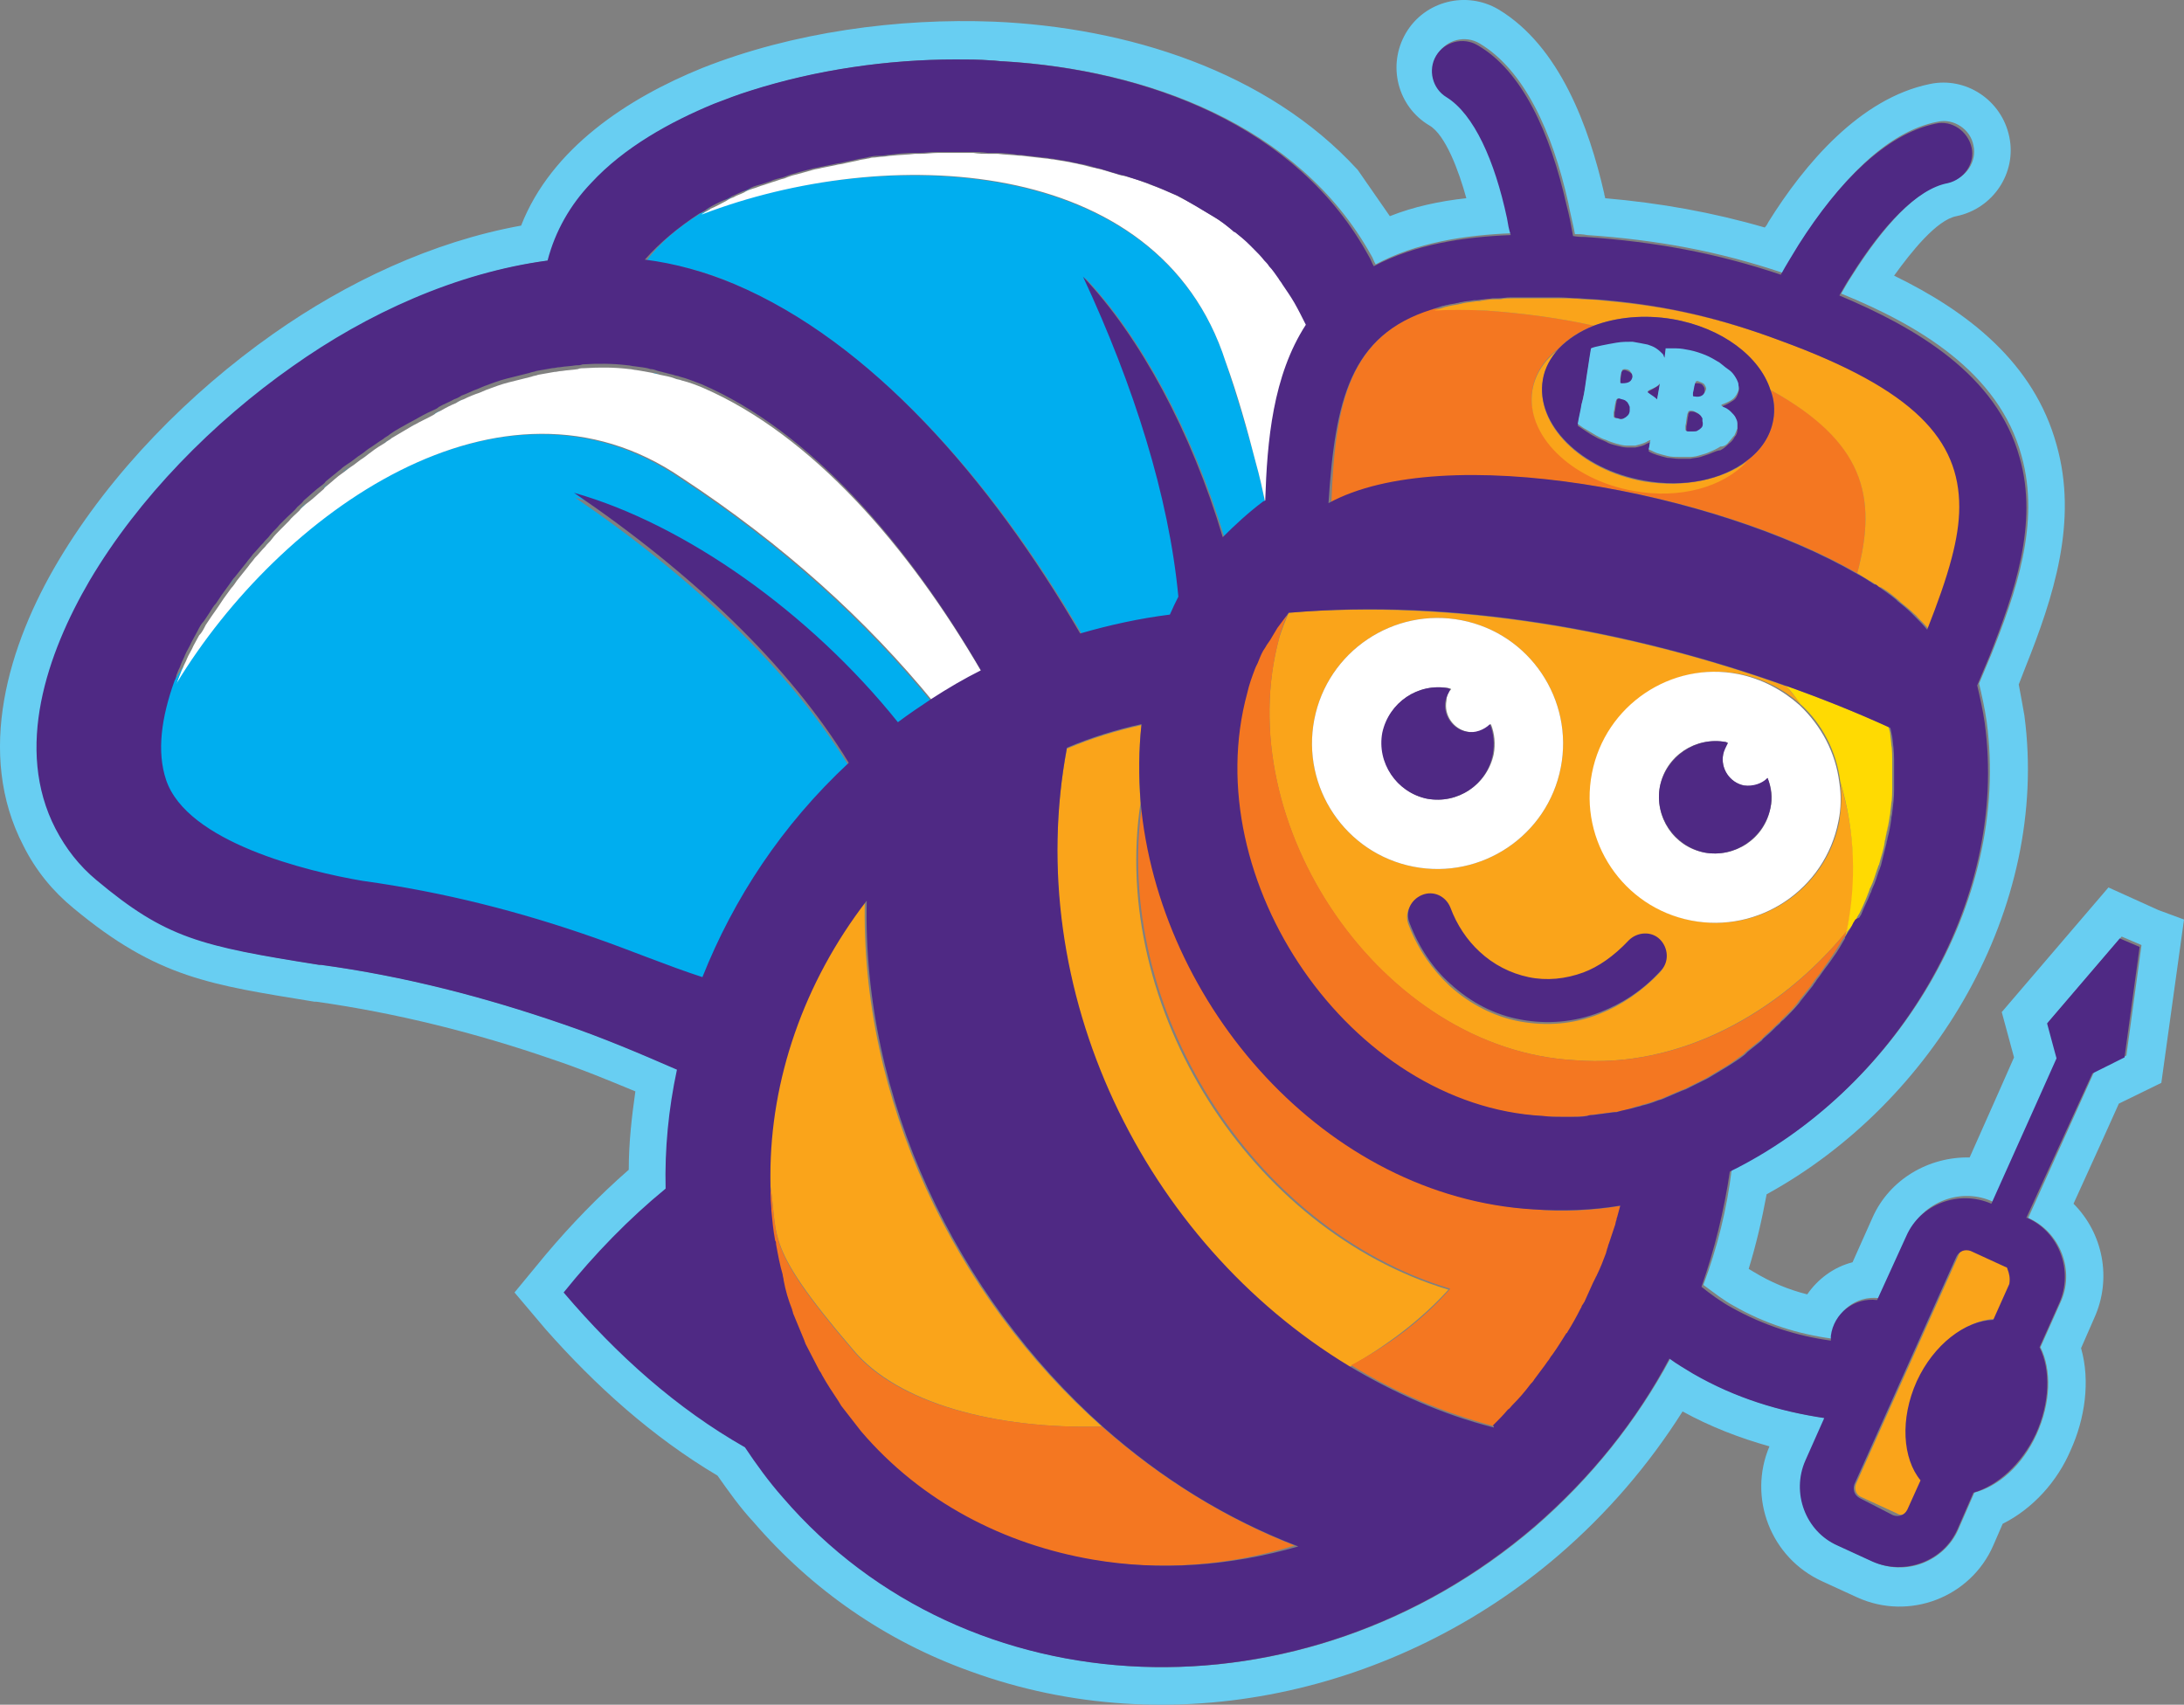 <?xml version="1.0" encoding="UTF-8"?><svg id="Layer_1" xmlns="http://www.w3.org/2000/svg" width="881.074" height="687.837" viewBox="0 0 881.074 687.837"><rect x="0" y="0" width="881.074" height="687.837" fill="#808080" stroke="none"/><path d="m510.797,105.127c.762.762,1.524,1.523,1.905,2.285m-8-8.762l1.905,1.905m-26.667-19.428c.763.381,1.905,1.143,2.667,1.524m15.238,10.286c.382.38.762.761,1.143.761m-57.523-27.047c1.143.381,1.905.381,3.048.762m-12.953-2.666c1.144.38,2.287.38,3.429.762m-12.952-2.667c1.143,0,1.905.38,3.048.38m46.475,13.715c.762.38,1.904.762,2.666,1.143m-11.428-4.572c.762.381,1.524.381,1.905.762m52.189,38.095c.38.761,1.143,1.523,1.524,2.285m-66.284-44.951c.38,0,1.143.38,1.904.38m34.284,16.001c.763.38,1.144.761,1.906,1.142m-203.806-3.428c-.38.38-.761.38-1.141.762.38,0,.762-.381.762-.381,0-.381.38-.381.38-.381h-.001Zm13.334-6.476c1.143-.381,2.286-.762,3.429-1.524m52.571-12.952c1.142,0,2.285-.381,3.427-.381m-98.283,42.666c12.19,1.523,24.38,4.571,36.19,9.904,54.475,23.619,102.855,78.094,139.425,140.95,11.81-3.429,24-6.096,36.19-7.62,1.143-2.285,2.285-4.952,3.429-7.237-4.191-40.38-17.905-84.95-38.476-129.14,22.857,24,43.808,63.236,56.38,105.14,4.952-5.333,10.666-10.285,16.38-14.476-1.143-5.333-2.286-10.666-3.81-16-3.428-13.332-7.618-27.046-12.19-40.76-27.047-83.808-137.52-87.236-211.804-59.809-9.143,5.715-16.38,11.81-21.714,19.048Zm46.856-30.857c1.143-.38,2.286-.762,3.428-1.143m-18.666,7.619c1.143-.38,1.905-.762,3.048-1.524m20.952-7.999c1.143-.381,1.904-.762,3.047-1.143m26.285-6.095c1.143-.381,2.667-.381,3.81-.762m-22.094,4.571c1.142-.38,2.285-.38,3.428-.762m5.714-1.142c1.143-.381,2.666-.381,3.81-.762" style="fill:#00aeef;"/><path d="m494.416,145.888c4.952,13.714,8.762,27.427,12.19,40.76,1.524,5.334,2.667,10.667,3.81,16,.253-.253.507-.38.762-.38.762-24,3.048-50.285,16.38-70.856-1.523-3.048-2.666-5.714-4.57-8.762-1.525-2.667-3.048-5.333-4.953-7.619-.381-.762-1.143-1.524-1.524-2.286-1.143-1.523-2.666-3.428-3.81-4.952-.761-.762-1.523-1.524-1.904-2.285-1.524-1.524-2.667-3.048-4.19-4.572l-1.905-1.905c-1.905-1.904-3.81-3.428-5.714-4.952-.381-.38-.762-.762-1.143-.762-2.285-1.904-4.952-3.81-7.238-5.333-.762-.38-1.143-.762-1.905-1.143l-5.714-3.428c-.762-.381-1.905-1.143-2.666-1.524-1.905-1.143-3.81-1.905-5.714-3.048-.762-.38-1.905-.762-2.667-1.143-2.286-1.142-4.572-1.904-6.476-2.666-.762-.38-1.524-.38-1.905-.762-3.047-1.143-6.095-2.286-9.143-3.047-.38,0-1.142-.381-1.905-.381-2.666-.762-4.952-1.524-7.618-2.286-1.143-.381-1.905-.381-3.048-.762-2.285-.38-4.19-1.143-6.476-1.524-1.143-.38-2.286-.38-3.43-.762l-6.855-1.142c-1.143,0-1.905-.381-3.048-.381-3.047-.381-6.476-.762-9.904-1.143h-.762c-3.048-.381-6.096-.381-8.762-.762h-3.43c-2.284,0-4.19,0-6.475-.381h-14.095c-2.666,0-4.952.381-7.238.381h-2.285c-3.048.38-6.095.38-9.524.762-1.142,0-2.286.38-3.428.38-1.524,0-2.667.382-4.19.382-.762,0-1.143.38-1.905.38-1.524.382-2.667.382-3.81.763-1.905.38-3.428.761-5.333,1.142-1.142.381-2.667.381-3.81.762l-5.714,1.143c-1.142.381-2.285.381-3.428.762-2.667.762-5.333,1.524-8.38,2.286-1.144.38-2.286.761-3.048,1.142-1.905.381-3.43,1.143-4.953,1.524l-3.428,1.143c-1.524.381-3.048,1.143-4.571,1.524-1.143.38-2.286.762-3.43,1.524-1.522.762-3.046,1.143-4.19,1.904-1.142.381-1.904.762-3.046,1.524-2.287,1.143-4.191,2.286-6.096,3.048,0,0-.38,0-.38.38-.382,0-.763.382-.763.382-.762.38-1.523.761-1.904,1.142-.382,0-.382.381-.762.381h.38c73.523-28.19,183.996-24.76,211.043,59.428h0Z" style="fill:#fff;"/><path d="m138.234,190.458c.762-.762,1.905-1.524,3.048-2.286m201.518,121.522c-24-39.238-63.236-76.57-110.854-108.95,44.57,12.19,95.236,47.999,130.664,92.569,4.57-3.428,9.142-6.476,13.714-9.523-27.047-33.143-60.57-63.618-101.712-90.665-72.76-50.285-162.282,14.475-204.568,81.903-5.714,14.857-7.238,28.57-3.428,39.999,8.38,25.142,56.76,37.333,79.236,40.761,33.142,4.571,63.998,12.571,93.33,22.856,15.239,5.334,30.096,11.429,44.57,17.905,12.572-32,32.38-61.713,59.048-86.855Zm-255.612-65.904l2.286-3.428" style="fill:#00aeef;"/><path d="m71.188,272.742c0,.38-.38.762-.38,1.524,0-.762.38-1.143.38-1.524Zm2.286-4.572c.38-1.142,1.143-2.285,1.524-3.428m7.237-13.714l2.286-3.428m-7.237,12.19c.76-1.524,1.523-2.667,2.285-4.19m66.665-71.237c1.143-.762,1.905-1.524,3.047-2.286m5.715-3.428c.76-.762,1.904-1.143,2.666-1.905m8.381-4.952c.38,0,.38-.381.762-.381m-46.095,34.285c.763-.762,1.906-1.524,2.667-2.667m-10.285,9.524l3.047-3.048m-23.619,27.047c.763-1.142,1.525-2.285,2.287-3.047m35.427-36.571c.38-.38,1.143-.762,1.524-1.524m-25.142,24.38c.762-1.142,1.905-1.904,2.667-3.047m-9.905,11.047c.762-1.142,1.905-2.285,2.667-3.428m72.759-57.142c.763-.38,1.905-.761,2.667-1.523m15.999-6.857c.763-.381,1.906-.762,2.668-1.143m18.285-5.333c.762-.381,1.904-.381,2.667-.762m-33.142,11.048c1.142-.381,1.904-.763,3.047-1.525m67.045-11.809c.763,0,1.906.381,2.668.381m-30.094.381c-1.144,0-1.905.38-3.048.38m9.523-1.142c.762,0,1.905,0,2.667-.38m36.57,3.809c.762.38,1.905.38,2.667.762m-11.809-3.048c1.142,0,1.904.381,3.047.762" style="fill:#00aeef;"/><path d="m274.993,192.744c41.142,27.047,74.665,57.522,101.712,90.664,6.476-4.19,12.952-8,19.81-11.428-30.096-51.808-68.952-96.379-112.76-115.426-2.667-1.143-5.714-2.286-8.762-3.048-.762-.38-1.905-.38-2.667-.761-1.904-.762-4.19-1.143-6.095-1.524-1.143-.381-1.904-.381-3.047-.762-1.905-.381-4.19-.762-6.476-1.143-.762,0-1.905-.38-2.667-.38-6.095-.763-12.19-.763-18.285-.382-.762,0-1.905,0-2.667.381-2.285.381-4.19.381-6.476.762-1.143,0-1.905.381-3.047.381-2.286.38-4.19.762-6.476,1.143-.763.38-1.905.38-2.667.762l-9.143,2.285c-3.047.762-6.095,1.905-9.142,3.048-.762.38-1.905.762-2.667,1.143-2.286.762-4.19,1.524-6.476,2.666-1.143.381-1.905.762-3.048,1.524-1.904.762-4.19,1.905-6.095,3.048-.762.38-1.904.762-2.666,1.524-2.667,1.523-5.334,2.666-8,4.19-.381,0-.381.38-.762.38-2.666,1.525-5.714,3.43-8.38,4.953-.763.762-1.906,1.143-2.667,1.905-1.905,1.143-3.81,2.285-5.714,3.81-1.143.761-1.905,1.523-3.048,2.285-1.905,1.143-3.43,2.666-5.333,3.81-1.143.761-1.905,1.523-3.048,2.285-2.285,1.524-4.19,3.428-6.095,4.952-.38.381-1.143.762-1.524,1.524-2.285,1.905-4.571,4.19-7.238,6.095-.761.762-1.904,1.524-2.666,2.667-1.524,1.524-3.048,2.666-4.19,4.19l-3.048,3.048c-1.524,1.523-2.667,2.666-3.81,4.19-.761,1.143-1.904,1.905-2.666,3.048-1.524,1.524-2.667,3.047-4.19,4.571-.763,1.143-1.905,2.286-2.667,3.429l-4.571,5.714c-.762,1.142-1.524,2.285-2.286,3.047-1.143,1.524-1.905,2.667-3.048,4.19l-2.285,3.429c-.762,1.143-1.905,2.667-2.667,3.81l-2.286,3.428c-.762,1.524-1.523,3.048-2.666,4.19-.762,1.524-1.524,2.667-2.286,4.19-.762,1.906-1.905,3.43-2.667,5.334-.38,1.143-1.142,2.286-1.523,3.429-.381.761-.762,1.523-1.143,2.666-.381.762-.381,1.143-.762,1.905,0,.38-.381.762-.381,1.143,0,.38-.38.38-.38.762,41.522-68.57,131.044-132.95,203.804-83.046h0Z" style="fill:#fff;"/><path d="m770.22,608.735l5.333-11.81c-7.62-8.761-8.762-24.76-1.523-39.999,6.856-14.856,19.427-24.38,30.856-24.761l6.476-14.476c0-1.905,0-4.19-.762-6.095l-.762-.762-14.095-6.476c-2.286-1.143-4.952,0-5.714,2.286l-41.142,91.807c-1.143,2.286,0,4.952,2.286,5.715l14.095,6.476c1.523,1.142,4.19.38,4.952-1.905Zm-137.521-71.237c-1.905,3.048-3.81,6.095-5.714,8.762m-42.666-25.904c-79.998-24-136.758-113.903-124.188-196.567-.761-10.286-.761-20.952.382-31.238-10.286,2.286-20.19,5.333-30.095,9.524-18.666,97.903,30.857,199.234,113.902,249.518,15.238-8.761,28.952-19.047,40-31.237h-.001Zm25.143,48.38c-1.905,2.285-3.81,4.19-6.096,6.476m21.714-25.905c-1.523,2.286-3.428,4.572-5.333,7.238m-1.524,1.905c-2.286,3.047-4.571,5.714-7.238,8.38m21.714-29.332c1.905-3.048,3.429-6.476,5.333-9.523m-193.519,47.618c-59.808-52.952-97.522-132.569-95.617-212.567-25.523,33.142-38.856,72.38-38.856,110.854,4.952,25.524-4.191,25.905,34.285,70.856,17.904,21.333,57.142,32,100.188,30.857Zm-97.141,1.904c24.762,28.571,57.903,46.095,93.712,51.809m-116.95-88.379c-1.523-3.81-3.047-7.238-4.57-11.048m27.809,47.618l-8-10.285m-1.524-1.905c-2.286-3.429-4.572-6.857-6.476-10.285m-1.143-1.905c-1.905-3.81-3.81-7.238-5.714-11.047m315.802-18.286c-.381.38-.381.762-.762,1.524,1.143-2.667,2.286-4.953,3.428-7.619-.761,1.905-1.904,3.81-2.666,6.095h0Zm4.191-9.142c1.142-3.048,2.666-6.096,3.809-9.143l-2.286,5.714c-.762,1.143-1.142,2.286-1.523,3.429Zm8.38-24c.38-1.524.762-2.667,1.142-4.19v.762c-.76,1.142-1.142,2.285-1.142,3.428Zm-3.429,11.048l2.286-6.858c-.38,1.524-.761,2.667-1.523,4.19-.381.763-.381,1.906-.762,2.668h-.001Z" style="fill:#faa41a;"/><path d="m310.42,487.594c-.38-4.19-.38-8.38-.38-12.57m5.334,41.522c1.142,3.81,2.285,8,3.427,11.81m-6.857-27.428c-.762-4.19-1.142-8-1.523-12.19m1.905,13.332c.762,4.191,1.523,8,2.666,12.19" style="fill:#faa41a;"/><path d="m444.514,575.593c-43.047,1.142-82.666-9.524-100.19-30.476-38.474-44.951-29.332-45.332-34.284-70.856v-.38,1.142c0,4.19,0,8.381.38,12.571v.762c.382,4.19.763,8.381,1.525,12.19,0,.382,0,1.143.38,1.524.763,4.19,1.524,8,2.667,12.19,0,.762.38,1.524.38,2.286,1.144,3.81,2.287,8,3.43,11.81,0,.38.38,1.142.38,1.523,1.525,3.81,3.048,7.619,4.572,11.048,0,.38.38.761.38,1.142,1.906,3.81,3.81,7.238,5.715,11.048.38.762.762,1.524,1.143,1.904,1.905,3.429,4.19,6.857,6.476,10.286.38.762.762,1.143,1.143,1.905l8,10.285c24.76,28.57,57.903,46.094,93.712,51.809,26.666,4.57,54.856,2.666,81.903-5.715-28.19-11.047-54.475-27.427-77.713-47.998h.001Zm166.852-8.763c2.286-2.666,4.952-5.713,7.238-8.38.38-.762,1.143-1.524,1.524-1.905,1.905-2.285,3.428-4.571,5.333-7.237.762-.762,1.143-1.905,1.905-2.667,1.904-3.048,3.81-6.095,5.714-8.762,0,0,0-.38.38-.38,1.905-3.048,3.43-6.477,5.334-9.524.38-.381.762-1.143.762-1.524.38-.381.38-.762.76-1.143.383-.38.383-.762.764-1.524,1.143-1.904,1.905-4.19,3.047-6.095l1.143-2.286c0-.38.38-.38.38-.762l1.144-3.428c.762-1.904,1.523-3.81,2.286-5.714,0-.381.38-1.143.38-1.524.382-.762.382-1.524.763-2.285.38-.763.38-1.524.76-2.667.382-1.524.763-2.667,1.525-4.19.38-.762.38-1.905.762-2.667,0-.381.38-.762.38-1.524.382-1.143.382-2.286.763-3.428v-.762c-11.428,1.904-23.238,2.666-35.047,1.523-83.808-4.952-151.235-82.664-158.472-164.567-12.572,82.665,44.19,172.567,124.187,196.567-11.047,12.571-24.761,22.857-40,30.856,17.906,11.048,37.714,19.428,58.286,24.762l.76-.762c1.906-1.905,4.19-4.19,6.096-6.476-.38-.381.38-.762,1.143-1.524v-.001h-0Z" style="fill:#f47721;"/><path d="m763.363,318.455c0,3.048-.381,6.095-.762,9.143m-44.951,84.57c-1.905,1.523-3.43,3.428-5.334,4.952m49.904-86.855c-.38,2.666-.762,4.952-1.524,7.618m-23.237,51.427c-1.524,1.905-2.667,3.81-4.19,5.715m10.285-14.857c-1.524,2.667-3.048,4.953-4.952,7.619m-12.952,16.762c-1.905,2.285-4.19,4.571-6.096,6.476m11.81-13.715l-4.572,5.715m26.666-43.047c-1.142,3.048-2.666,5.714-3.81,8.762m-39.236,49.904l-5.714,4.571m40.379-45.713c1.144-1.905,1.905-3.429,3.048-5.334-.762,1.143-1.524,2.667-2.286,3.81-.38.762-.38,1.143-.762,1.524h0Zm15.238-37.714l-2.285,9.143m-1.143,1.905c-.762,2.285-1.524,4.952-2.667,7.237m-5.714,13.334c.38-.381.38-.762.762-1.524-.381.762-.762,1.143-.762,1.524Zm14.094-74.284c.38,3.047.763,6.094.763,9.523m-95.617,136.759c-1.905.762-4.19,1.524-6.095,1.905m34.285-15.619c2.666-1.524,4.952-3.429,7.238-4.952m-25.142,14.857l-8,3.428m15.998-7.619l-6.856,3.429m14.856-8l-5.713,3.428m-170.282-185.138l-3.428,4.57m75.046-3.428c27.427,5.334,45.332,32,39.998,59.428-5.333,27.428-32,45.332-59.427,39.999s-45.332-32-39.998-59.427c5.333-27.428,31.999-45.333,59.427-40Zm67.045,129.902c3.429-3.428,8.762-3.81,12.572-.38,3.428,3.428,3.809,8.761.38,12.57-7.237,7.62-15.618,13.333-24.38,16.762-10.666,4.19-21.333,4.952-32,3.047-10.285-1.904-20.19-6.856-28.57-14.475-6.857-6.477-12.57-14.476-16.38-24.38-1.905-4.572.38-9.524,4.952-11.43,4.57-1.904,9.524.382,11.428,4.953,3.048,7.238,6.857,13.333,11.81,17.905,5.538,5.176,12.389,8.733,19.809,10.285,7.237,1.524,14.856.762,22.094-1.905,6.476-3.047,12.57-7.237,18.285-12.952Zm-140.568-123.045c-20.572,75.427,41.14,166.473,119.235,170.663,41.904,3.429,82.665-19.047,109.712-52.189,4.19-19.047,3.428-39.618-2.667-59.808.762,4.952.38,10.285-.381,15.619-5.333,27.427-32,45.332-59.428,39.998-27.428-5.333-45.332-31.999-40-59.427,5.335-27.427,32-45.332,59.429-39.999,9.523,1.905,18.285,6.476,24.76,12.572-1.904-2.667-4.19-5.334-6.094-7.62-64-22.856-134.854-35.046-200.757-29.713-1.524,3.428-2.667,6.476-3.81,9.904h.001Zm-10.666,12.952c.38-1.143,1.143-2.285,1.524-3.428m2.666-5.333c.762-1.524,1.905-2.667,2.667-4.19m138.663,191.233c2.667-.38,5.333-1.142,7.62-1.904m-8,1.904c-2.667.381-5.715.762-8.762,1.143m-9.143.762c2.286,0,4.19,0,6.476-.381m-8.761.381c-3.048,0-5.714,0-8.762-.381" style="fill:#faa41a;"/><path d="m745.839,376.359c.762-1.143,1.524-2.667,2.286-3.81.38-.38.38-.762.762-1.142-1.524,1.523-2.286,3.047-3.048,4.952h0Zm-.761-.762c-27.047,33.523-67.808,55.618-109.712,52.19-77.712-4.191-139.806-95.237-119.235-170.664.762-3.428,2.285-6.476,3.428-9.904h-.38c-.382.38-.763,1.143-1.144,1.523l-3.428,4.572c-.762,1.143-1.524,2.285-2.285,3.81-.763,1.523-1.905,2.666-2.667,4.19-.762,1.904-1.905,3.428-2.667,5.333-.381,1.143-1.143,2.285-1.524,3.428-1.143,3.048-2.286,6.095-3.048,9.524-20.951,75.427,41.143,166.473,119.236,170.663,3.048.38,5.714.38,8.76.38h2.668c2.286,0,4.19,0,6.476-.38.762,0,1.524,0,2.286-.381,3.048-.381,5.714-.762,8.76-1.143h.764c2.666-.38,5.333-1.143,7.619-1.905.76-.38,1.524-.38,2.666-.761,2.286-.762,4.19-1.143,6.096-1.905.76-.381,1.523-.381,2.285-.762l8-3.429c.38,0,.762-.38,1.143-.38l6.857-3.429,2.285-1.143,5.714-3.428c.762-.381,1.143-.762,1.905-1.143,2.667-1.524,4.952-3.429,7.238-4.953l1.143-1.143,5.714-4.57c.76-.763,1.524-1.143,1.904-1.906,1.905-1.523,3.429-3.047,5.334-4.952.38-.38,1.143-.762,1.524-1.523,2.285-2.286,4.19-4.19,6.095-6.476.38-.382.76-1.143,1.142-1.524l4.572-5.714c.38-.762,1.143-1.524,1.523-2.286,1.524-1.905,3.048-3.81,4.19-5.714.382-.381.763-1.143,1.144-1.524,1.523-2.286,3.428-4.952,4.952-7.619.38-.762.762-1.143,1.143-1.905,1.143-1.142,1.143-2.285,1.524-3.047h-0Z" style="fill:#f47721;"/><path d="m748.506,371.407c.38-.381.38-.762.762-1.524.38-.381.38-.762.762-1.143,1.429-2.849,2.701-5.774,3.81-8.762.38-.762.38-1.524.76-1.905,1.144-2.285,1.906-4.952,2.668-7.238.38-.761.38-1.523.762-1.904.762-3.048,1.905-6.095,2.286-9.143,0-.762.38-1.143.38-1.905.38-2.666,1.144-4.952,1.524-7.618,0-.762.38-1.524.38-2.667.382-3.048.763-6.095.763-9.143v-12.19c0-3.047-.38-6.095-.762-9.523,0-1.143-.381-2.286-.761-3.429-13.334-6.095-27.048-11.428-41.523-16.761,2.285,2.285,4.19,4.952,6.095,7.618,8.76,8,14.476,19.048,16,31.238,6.094,20.19,6.475,40.76,2.666,59.808-.38,1.143-.38,1.905-.762,3.048.38-.381.38-.762.38-1.143.382-.381.382-1.143.763-1.524,1.142-1.143,1.904-2.667,3.047-4.19h0Z" style="fill:#ffda02;"/><path d="m638.794,392.359c-7.238,2.666-14.857,3.428-22.094,1.904-7.42-1.552-14.272-5.109-19.81-10.285-4.952-4.571-9.142-10.667-11.81-17.904-1.904-4.572-6.856-6.858-11.427-4.953-4.572,1.905-6.857,6.857-4.952,11.429,3.809,9.904,9.523,18.285,16.38,24.38,8.38,7.619,17.905,12.57,28.57,14.476,10.286,1.904,21.334,1.143,32-3.048,8.762-3.428,17.143-8.761,24.38-16.761,3.429-3.429,3.048-9.143-.38-12.572-3.43-3.428-9.143-3.047-12.572.382-6.095,6.476-12.19,10.666-18.285,12.952Z" style="fill:#4f2984;"/><path d="m575.938,322.265c-12.19-2.286-20.19-14.095-17.904-26.666,2.286-12.19,14.095-20.19,26.666-17.905.253,0,.507.127.762.381-1.142,1.143-1.905,2.667-1.905,4.572-1.143,5.714,2.667,11.428,8.38,12.57,3.81.763,7.239-.38,9.525-3.047,1.524,3.81,1.904,8,1.142,12.19-2.666,12.19-14.475,20.19-26.666,17.905h0Zm-45.713-32c-5.333,27.428,12.57,54.095,40,59.428,27.427,5.333,54.093-12.572,59.426-40,5.334-27.427-12.57-54.094-40-59.427-27.426-5.333-54.092,12.571-59.426,40v-.001Zm183.995,35.809c-2.285,12.19-14.094,20.19-26.665,17.904-12.19-2.285-20.19-14.094-17.905-26.666,2.286-12.19,14.096-20.19,26.667-17.904.253,0,.507.127.76.381-1.141,1.143-1.903,2.667-1.903,4.571-1.143,5.715,2.667,11.429,8.38,12.572,3.81.762,7.239-.381,9.524-3.048,1.524,3.81,2.286,8,1.143,12.19h-.001Zm-71.997-14.095c-5.334,27.428,12.57,54.094,39.999,59.428,27.428,5.333,54.094-12.572,59.427-40,1.143-5.333,1.143-10.666.38-15.618-1.523-12.19-7.237-22.857-16-31.238-6.856-6.095-15.237-10.666-24.76-12.57-27.047-5.334-53.713,12.57-59.046,39.998h0Z" style="fill:#fff;"/><path d="m602.224,304.36c.76-4.19.38-8.38-1.144-12.19-2.285,2.286-6.095,3.81-9.523,3.048-5.714-1.143-9.523-6.857-8.38-12.571.38-1.524,1.142-3.048,1.904-4.572-.254,0-.508-.127-.762-.38-12.19-2.286-24,5.714-26.666,17.904-2.286,12.19,5.714,24,17.904,26.666,12.572,2.285,24.38-5.714,26.666-17.904v-.001h.001Zm101.33,12.572c-5.713-1.143-9.523-6.858-8.38-12.571.38-1.524,1.143-3.048,1.904-4.572-.253,0-.507-.127-.761-.38-12.19-2.287-24,5.713-26.667,17.903-2.285,12.19,5.715,24,17.905,26.667,12.19,2.285,24-5.715,26.666-17.905.762-4.19.38-8.38-1.143-12.19-2.285,2.286-5.714,3.429-9.523,3.048h-.001Z" style="fill:#4f2984;"/><path d="m719.554,137.507c54.095,19.809,72,40,72,67.046,0-27.047-17.905-47.237-72-67.046-24.38-9.143-45.712-14.095-70.474-16.38,24.762,2.666,46.094,7.618,70.475,16.38h-.001Zm-140.949-12.952l3.429-1.143m8-1.524c1.523-.38,3.047-.38,4.952-.762m-10.667,1.904c1.143-.38,2.667-.38,3.81-.76m16.761-1.906c1.905,0,3.429-.38,5.333-.38m-7.238.38c-2.285,0-4.571.381-6.476.762" style="fill:#f47721;"/><path d="m537.082,203.41c46.476-25.523,156.187-4.952,213.329,28.571-.382-.38-.762-.38-1.143-.762,8.38-31.237,2.286-53.713-35.047-73.903,1.524,3.81,1.905,8,1.143,12.19-1.143,6.476-4.952,12.19-10.666,16.38-9.143,9.905-26.667,14.858-45.714,11.81-25.523-4.571-43.81-22.857-40.76-40.761,1.142-6.476,4.95-12.19,10.666-16.38,3.428-3.81,8.38-6.858,14.094-9.143-13.713-3.048-27.81-4.953-43.427-6.095-8-.381-15.238-.762-21.714-.762-33.142,10.666-39.237,36.951-40.76,78.855h-.001Zm221.71,33.904c-.382-.38-.763-.762-1.524-.762m14.856,11.048c.382.38,1.143.762,1.525,1.524m-6.859-6.096l-.761-.761m-127.997-121.903c-3.047-.38-6.095-.38-8.761-.38" style="fill:#f47721;"/><path d="m599.557,125.317c15.619,1.143,29.714,3.047,43.428,6.095,9.142-3.429,20.19-4.572,31.618-2.667,19.809,3.429,35.047,15.238,39.618,28.571,37.332,20.571,43.428,42.666,35.047,73.903.38.381.762.381,1.143.762,2.285,1.524,4.57,2.667,6.856,4.19.382.382.763.762,1.524.762,2.667,1.524,4.953,3.429,7.238,5.333.253.255.508.509.763.762,1.904,1.524,3.809,3.048,5.332,4.572.38.38,1.143.761,1.524,1.524,1.905,1.904,3.429,3.428,4.952,5.333,4.19-10.667,7.62-20.19,9.905-28.952,1.905-7.238,3.048-14.095,3.048-20.571.38-27.047-17.905-47.237-72-67.046-24.38-9.143-45.712-14.095-70.473-16.38-3.43-.382-7.238-.763-10.667-.763-3.047-.38-6.095-.38-8.762-.38h-19.047c-1.904,0-3.428,0-5.333.38h-1.905c-2.285,0-4.571.381-6.475.762h-1.143c-1.524.381-3.43.381-4.953.762-.761,0-1.142.381-1.904.381-1.143.38-2.667.38-3.81.762-.762,0-1.142.38-1.905.38l-3.428,1.144c-.38,0-.762.38-1.143.38,5.714-.38,12.952-.38,20.952,0v.001h0Z" style="fill:#faa41a;"/><path d="m663.174,194.268c-25.523-4.572-43.808-22.857-40.76-40.761.76-4.953,3.047-9.143,6.476-12.572-5.715,4.19-9.524,9.905-10.667,16.381-3.047,17.904,15.238,36.19,40.76,40.761,18.667,3.428,36.19-1.524,45.714-11.81-9.904,7.239-25.142,10.667-41.522,8l-.001.001h0Z" style="fill:#faa41a;"/><path d="m689.46,183.22l-3.428,1.143c-1.143.38-2.667.38-4.19.762h-4.572c-1.524,0-3.048-.381-4.572-.381-1.523-.381-3.047-.762-4.19-1.143-1.143-.38-2.286-.762-3.43-1.524.382-1.143.382-2.666.763-3.81-.38.382-.762.382-1.523.763-1.143.762-2.667,1.143-4.572,1.523h-3.428c-1.143,0-2.667-.38-4.19-.761-1.524-.381-3.048-.762-4.19-1.524-1.525-.762-3.05-1.143-4.191-1.905-1.524-.762-2.667-1.524-3.81-2.286l-3.43-2.285c.383-2.667,1.144-5.333,1.525-8s1.143-5.333,1.524-7.619c.38-2.666.762-4.952,1.143-7.619.38-2.285.762-4.952,1.143-7.238,1.142-.38,2.666-.762,4.19-1.142,1.905-.381,3.81-.762,6.095-1.143,2.286-.381,4.19-.381,6.476-.381s4.19.38,6.096,1.143c1.142.38,2.285.761,3.428,1.523s1.904,1.524,2.667,2.286c.38.38.762.762.762,1.524,0-1.143.38-2.667.38-3.81h4.19c1.906,0,3.81.381,5.715.762s4.19,1.143,6.095,1.905,3.81,1.905,5.714,3.047c1.143.762,2.286,1.524,3.429,2.667,1.142.762,1.904,1.905,2.666,2.667.762,1.142,1.143,1.904,1.524,3.047.38,1.143.38,1.905,0,3.048s-.762,2.285-1.905,3.047c-1.142.762-2.285,1.524-4.19,2.286-.381,0-.762.38-.762.38,0,0,0,.382.762.763,1.143.762,2.286,1.143,3.047,1.905.762.761,1.524,1.523,1.905,2.285.38.762.762,1.524.762,2.286v2.285c0,.762-.38,1.905-1.143,2.667-.38.762-1.143,1.905-2.285,2.667-.762.762-1.905,1.904-3.43,2.666-1.142,0-2.665.762-4.57,1.524h0Zm-14.857-54.475c-11.428-1.904-22.476-.762-31.618,2.667-5.715,2.285-10.286,5.333-14.095,9.142-3.43,3.81-5.715,8-6.476,12.572-3.048,17.904,15.237,36.19,40.76,40.76,16.38,3.048,31.619-.38,41.524-8,5.714-4.19,9.523-9.904,10.666-16.38.762-4.19.38-8.38-1.143-12.19-4.19-13.333-19.428-25.142-39.618-28.57v-.001h0Z" style="fill:#4f2984;"/><path d="m654.414,155.03c2.285,0,3.808-.762,4.19-2.666,0-.762,0-1.524-.762-1.905-.381-.381-1.143-.762-2.286-1.143-.38,0-.762,0-1.142.381-.255.254-.382.635-.382,1.143,0,1.143-.38,1.905-.38,3.047v1.143h.762Zm32.76.762c-.38-.762-1.143-1.143-2.286-1.143h-1.142c-.381,0-.381.381-.381,1.143-.381,1.143-.381,2.286-.762,3.429v1.143c0,.38.38.38.762.38,2.285.381,3.809-.38,4.19-2.285.38-1.524,0-2.286-.381-2.667Zm-31.619,12.952c.38-.38,1.143-.38,1.524-1.142.38-.381.762-1.143.762-1.905v-1.524c0-.38-.38-.762-.762-1.524l-1.143-1.143c-.762-.38-1.143-.762-2.285-.762-.762,0-1.143,0-1.143.382-.381.38-.381.761-.381,1.142-.38,1.524-.38,2.667-.762,4.19v1.524c0,.381.38.762,1.143.762.38,0,1.143.381,1.524.381.38,0,1.142-.38,1.523-.38v-.001h0Zm9.905-11.047c-.38,0-.762.38-.762.762,0,.253.254.507.762.762,1.143.761,2.286,1.523,3.048,2.285.38-2.285.762-4.19,1.143-6.476-.763.762-2.286,1.524-4.19,2.667h-.001Zm20.952,10.285c-.38-.38-.762-.761-1.524-1.142-.761-.381-1.143-.762-2.286-.762-.761,0-1.142,0-1.142.38-.381.382-.381.763-.381,1.143-.381,1.524-.381,3.048-.762,4.572v1.524c0,.38.38.38,1.143.761h1.905c.762,0,1.143-.38,1.904-.38.38-.381,1.143-.762,1.524-1.143s.762-1.143.762-1.905v-1.143c-.38-1.143-.762-1.524-1.143-1.905h0Z" style="fill:#4f2984;"/><path d="m654.032,150.46c0-.382.38-.763.38-1.144.38-.38.763-.38,1.144-.38,1.143,0,1.904.38,2.285,1.142.38.381.762,1.143.762,1.905-.38,1.905-1.524,2.666-4.19,2.666-.381,0-.762,0-.762-.38v-1.143c0-.381,0-1.524.38-2.667v.001h.001Zm-1.905,18.284c-.762,0-1.142-.38-1.142-.761v-1.524c.38-1.524.38-2.667.76-4.19,0-.382.382-.763.382-1.143.38-.381.762-.381,1.143-.381.762.38,1.524.38,2.286.761.38.381,1.143.762,1.143,1.143.38.381.38.762.762,1.524v1.524c0,.762-.382,1.524-.762,1.905-.381.38-.762.761-1.524,1.142-.381.381-1.143.381-1.524.381-.38,0-.762-.38-1.524-.38v-.001h0Zm17.524-14.095c-.381,2.286-.762,4.19-1.143,6.477-.762-.762-1.905-1.524-3.048-2.286-.38-.381-.762-.381-.762-.762s.382-.381.762-.762c1.905-.762,3.429-1.524,4.19-2.667h.001Zm14.095,5.334c-.381,0-.762,0-.762-.381v-1.143c.38-1.143.38-2.286.762-3.429,0-.38.38-.761.38-1.142.38,0,.763-.381,1.143,0,1.144.38,1.905.761,2.286,1.142.38.762.762,1.143.762,1.905-.762,2.667-2.286,3.429-4.571,3.048h0Zm2.667,12.57c-.382.382-.763.763-1.524,1.144-.382.38-1.143.38-1.905.38h-1.905c-.762,0-1.143-.38-1.143-.761v-1.524c.38-1.524.38-3.048.762-4.571,0-.381.38-.762.38-1.143.382-.381.763-.381,1.144-.381.762,0,1.524.38,2.285.762.762.38,1.143.762,1.524,1.143.382.38.382.761.762,1.142v1.143c.38,1.524,0,2.286-.38,2.667v-.001h0Zm11.046,5.715c.762-.762,1.524-1.905,2.286-2.667.38-.761.762-1.904,1.143-2.666v-2.286c0-.762-.381-1.524-.762-2.286-.381-.761-1.143-1.523-1.905-2.285-.762-.762-1.904-1.524-3.047-1.905-.381-.38-.762-.38-.762-.762,0,0,.38-.38.762-.38,1.904-.763,3.428-1.525,4.19-2.286.762-.762,1.524-1.905,1.905-3.048s0-2.286,0-3.048c-.381-1.142-.762-1.904-1.524-3.047-.762-1.143-1.524-1.905-2.667-2.667-1.142-.762-1.904-1.524-3.428-2.666-1.905-1.143-3.81-2.286-5.714-3.048-1.905-.762-4.19-1.524-6.095-1.905-1.905-.38-3.81-.761-5.714-.761h-4.19c0,1.142-.382,2.666-.382,3.809-.38-.38-.38-1.143-.762-1.524-.762-.762-1.523-1.523-2.666-2.285-1.143-.762-2.286-1.143-3.43-1.524-1.904-.381-3.808-.762-6.094-1.143-2.286,0-4.19,0-6.476.38-2.286.382-4.19.763-6.095,1.144-1.905.38-3.43.762-4.19,1.143-.381,2.285-.762,4.57-1.143,7.238-.381,2.285-.763,4.952-1.143,7.618-.381,2.667-.762,5.334-1.524,7.62-.38,2.666-1.143,5.332-1.524,8,1.143.761,1.905,1.523,3.429,2.285,1.143.762,2.667,1.524,3.81,2.285,1.523.762,2.666,1.524,4.19,1.905,1.523.762,3.047,1.143,4.19,1.524,1.524.38,2.667.762,4.19.762h3.43c1.523-.381,3.046-.762,4.57-1.524.38-.38.762-.38,1.524-.762-.381,1.143-.381,2.667-.762,3.81,1.143.38,2.286,1.142,3.429,1.523s2.666.762,4.19,1.143c1.524.381,3.047.381,4.57.381h4.573c1.524,0,3.048-.38,4.19-.762,1.524-.38,2.667-.762,3.429-1.143,1.904-.761,3.428-1.523,4.57-2.285,1.525,0,2.668-.762,3.429-1.905h-0Z" style="fill:#68cef2;"/><path d="m831.17,525.689l-8,17.904c4.572,9.143,4.19,22.476-1.523,35.047-5.714,12.571-15.24,20.952-25.143,23.619l-6.476,14.856c-5.714,12.952-21.332,19.047-34.284,12.952l-14.096-6.476c-12.951-5.714-19.046-21.332-12.951-34.284l7.618-17.143c-17.904-2.667-35.808-8-52.951-17.904-3.428-1.905-6.476-3.81-9.524-6.096-13.332,24.762-31.617,48-54.474,67.809-93.33,79.998-228.947,74.665-303.231-11.81-5.714-6.476-10.666-13.333-15.238-20.19-27.047-15.619-51.427-36.951-73.141-62.475,12.952-15.618,26.666-29.713,41.142-41.904-.381-16,1.143-31.999,4.57-47.998-14.856-6.476-30.093-12.952-45.712-18.286-32-11.047-64.38-19.428-97.903-24h-.762c-47.618-7.618-61.331-10.666-89.902-34.284-6.857-5.714-12.571-12.571-16.38-20.571-16.762-32.38-3.43-71.237,13.713-100.189,19.81-33.523,50.285-63.998,81.903-86.474,30.094-20.952,65.903-37.713,102.855-42.666,3.047-12.19,9.523-22.475,17.523-31.237,13.333-14.476,32-24.761,49.523-32,4.952-1.904,9.904-3.809,14.857-5.332,26.285-8.381,54.856-12.572,82.665-12.572,4.57,0,9.523,0,14.094.381,1.905,0,3.429.381,5.333.381,57.142,3.429,118.474,25.524,147.807,78.094.762,1.143,1.142,2.666,1.904,3.81,16.38-8.762,35.809-11.81,55.237-12.572-.38-2.285-.762-4.571-1.524-6.857-5.333-23.237-13.333-41.904-24.38-48.76-5.714-3.43-7.62-11.048-4.19-16.762,3.428-5.714,11.047-7.62,16.76-4.19,17.906,10.666,29.334,35.427,35.81,64.379.762,4.19,1.904,8.38,2.666,12.571,1.524,0,3.048,0,4.952.381,27.81,1.905,52.952,6.476,78.856,15.238,2.285-4.19,4.57-8,7.238-12.19,16-25.143,35.047-44.952,55.236-48.761,6.477-1.524,13.334,3.047,14.476,9.523,1.524,6.476-3.047,13.333-9.523,14.476-12.952,2.667-26.666,17.905-39.237,37.714-1.524,2.285-3.048,4.952-4.572,7.619,30.857,12.57,63.617,31.618,72.76,65.522,7.62,27.047-2.285,55.237-12.19,79.998l-4.952,11.81c1.142,4.952,2.285,9.904,3.047,15.237,9.905,73.522-36.951,148.568-102.854,180.949-1.905,15.618-5.714,31.237-11.43,46.475,4.19,3.047,8,6.095,12.19,8.38,12.573,7.238,25.906,11.429,40,13.334v-1.905c1.143-9.143,9.524-15.619,18.667-14.476l11.81-25.904c5.714-12.952,21.332-19.048,34.285-12.952l18.284-40.761,8-17.905-1.142-4.19-2.667-9.905,29.333-34.285,7.999,3.429-6.095,44.57-9.143,4.572-3.81,1.904-26.665,59.047c12.952,5.714,19.048,21.333,12.952,34.285h-0Zm39.618-158.473l-20.19-9.143-43.046,50.285,4.952,18.285-5.714,12.953-12.19,27.427c-16.38-.38-32.38,8.762-39.237,24.38l-8,17.905c-7.62,1.905-14.095,6.857-18.285,12.952-7.62-1.905-14.857-4.952-21.714-9.143-.762-.38-1.143-.761-1.905-1.142,3.048-9.905,5.333-19.81,7.238-30.095,67.427-36.95,114.283-115.426,103.997-193.138-.763-4.19-1.524-8.762-2.286-12.571l2.666-6.858c11.428-28.57,21.334-59.046,12.572-89.902-9.143-33.142-35.81-53.713-65.523-68.19,6.857-9.523,17.143-22.475,25.142-23.999,14.858-3.047,24.38-17.523,21.333-32-3.047-14.856-17.523-24.38-32-21.332-28.19,5.714-50.664,32.38-65.14,55.618-.381.762-.762,1.524-1.524,2.286-20.952-6.096-42.285-9.905-64.38-11.81,0-.762-.38-1.143-.38-1.904-6.095-26.667-17.904-59.428-42.666-74.285-12.952-7.618-29.714-3.428-37.332,9.524-7.62,12.952-3.43,29.714,9.523,37.333,6.476,3.809,11.81,18.285,14.857,29.332-10.666,1.143-21.333,3.429-30.857,7.238l-12.952-18.666c-36.57-40-93.33-57.523-146.663-59.808-38.856-1.524-81.14,4.19-117.711,18.666-30.095,12.19-60.951,32.38-73.141,63.618-35.81,6.476-70.475,22.856-100.19,43.808-33.522,23.619-65.14,55.618-86.473,91.427-20.19,33.904-33.523,77.712-14.095,115.045,4.953,9.904,11.81,18.285,20.19,25.142,33.904,28.19,55.237,30.857,97.14,37.713h.763c32.38,4.572,64.379,12.572,95.236,23.238,11.428,3.81,22.475,8.38,33.523,12.952-1.524,10.667-2.667,20.952-2.667,31.619-12.19,10.666-23.238,22.094-33.523,34.285l-12.571,15.237,12.57,14.857c20.19,22.857,43.047,43.428,69.333,59.046,4.57,6.477,9.142,12.952,14.476,18.667,23.618,27.428,53.332,47.999,87.235,60.189,81.142,29.714,172.568,9.142,237.71-46.856,19.407-16.727,36.224-36.241,49.903-57.904,11.047,6.095,22.857,10.667,35.046,14.095-8.761,20.571.38,44.952,21.334,54.475l14.094,6.476c20.952,9.524,45.714,0,54.857-20.952l3.809-8.761c12.19-6.096,22.094-17.143,27.428-29.714,5.714-12.571,8-27.809,4.19-41.142l5.333-12.19c7.238-16,3.429-34.285-8.38-46.094l11.428-25.143,6.857-15.238,17.142-8.38,9.144-65.904-10.286-3.81v.001Z" style="fill:#68cef2;"/><path d="m750.41,604.544c-2.285-1.143-3.047-3.429-2.285-5.714l41.142-91.807c1.143-2.286,3.428-3.048,5.714-2.286l14.095,6.476c.38,0,.762.38.762.762.762,1.904,1.143,3.81.762,6.095l-6.476,14.476c-11.43.38-24,9.904-30.857,24.761-6.856,15.238-5.714,31.237,1.524,39.999l-5.333,11.81c-1.143,2.285-3.428,3.047-5.714,2.285l-13.333-6.857h-.001Zm-309.326,24.761c-35.81-6.095-69.332-23.237-93.712-51.808l-8-10.285c-.382-.762-.762-1.143-1.143-1.905-2.286-3.429-4.572-6.857-6.476-10.285-.381-.762-.762-1.524-1.143-1.905-1.905-3.81-3.81-7.238-5.714-11.048,0-.38-.381-.761-.381-1.143-1.524-3.809-3.048-7.237-4.571-11.047,0-.38-.382-1.142-.382-1.524-1.523-3.809-2.666-7.618-3.428-11.809,0-.762-.381-1.524-.381-2.286-1.143-3.809-1.905-8-2.667-12.19,0-.38,0-1.142-.38-1.524-.763-4.19-1.144-8-1.524-12.19v-.761c-.381-4.19-.381-8.381-.381-12.571v-.762c0-38.476,13.333-77.713,38.856-110.855-1.905,79.617,35.809,159.234,95.617,212.567,23.238,20.57,49.522,36.95,78.474,47.998-27.81,8-56,9.905-82.664,5.333h0Zm-201.52-251.041c-29.332-10.286-60.19-18.286-93.33-22.857-22.476-3.81-70.856-15.619-79.237-40.761-3.81-11.428-1.905-25.143,3.428-40,0-.38.38-.38.38-.761s.382-.762.382-1.524c.38-.762.38-1.143.762-1.905.38-.761.762-1.523,1.143-2.666.38-1.143,1.143-2.286,1.524-3.429.762-1.904,1.904-3.428,2.666-5.333.762-1.524,1.524-2.666,2.286-4.19.762-1.524,1.524-3.048,2.666-4.19l2.286-3.429c.762-1.143,1.524-2.667,2.667-3.81l2.285-3.428c1.143-1.524,1.905-2.667,3.048-4.19.762-1.143,1.524-2.286,2.286-3.048l4.57-5.714c.763-1.143,1.906-2.286,2.668-3.429,1.523-1.523,2.666-3.047,4.19-4.57.762-1.144,1.905-1.906,2.667-3.049,1.143-1.523,2.666-2.666,3.809-4.19l3.048-3.048c1.523-1.523,3.047-2.666,4.19-4.19.762-.762,1.905-1.524,2.667-2.666,2.285-1.905,4.57-4.191,7.238-6.096.38-.38,1.143-.761,1.523-1.523,1.905-1.524,4.19-3.429,6.096-4.953.76-.761,1.904-1.523,3.047-2.285,1.905-1.143,3.428-2.667,5.333-3.81,1.143-.762,1.905-1.523,3.048-2.285,1.905-1.143,3.81-2.667,5.714-3.81.762-.762,1.905-1.143,2.667-1.904,2.666-1.905,5.714-3.43,8.38-4.953.38,0,.38-.38.762-.38,2.667-1.525,5.333-3.048,8-4.191.762-.381,1.905-.762,2.667-1.524,1.905-1.143,4.19-1.905,6.095-3.047,1.143-.381,1.904-.762,3.047-1.524,2.286-.762,4.19-1.905,6.476-2.667.763-.38,1.905-.762,2.667-1.143,3.047-1.143,6.095-2.285,9.143-3.047l9.142-2.286c.762-.38,1.905-.38,2.667-.762,2.285-.38,4.19-.762,6.476-1.143,1.143,0,1.905-.38,3.047-.38,2.286-.382,4.19-.382,6.476-.762.762,0,1.905,0,2.667-.381,6.095-.381,12.19-.381,18.285.38.762,0,1.905.381,2.667.381,2.286.381,4.19.381,6.476,1.143,1.143,0,1.905.381,3.047.762,1.905.381,4.19,1.143,6.096,1.524.762.38,1.904.38,2.666.762,3.048.762,5.715,1.905,8.762,3.047,43.428,18.667,82.664,63.618,112.76,115.426-6.858,3.429-13.334,7.238-19.81,11.429-4.571,3.047-9.142,6.095-13.714,9.523-35.427-44.19-86.093-79.998-130.663-92.569,47.617,32.38,86.855,69.713,110.854,108.95-27.047,25.142-46.475,54.856-59.046,86.474-14.095-4.571-28.571-10.666-43.81-16v.001h.001Zm337.896-253.328c.38,0,.762-.381,1.143-.381l3.428-1.143c.762,0,1.143-.38,1.905-.38,1.143-.382,2.667-.382,3.81-.763.76,0,1.142-.38,1.904-.38,1.524-.382,3.048-.382,4.952-.763h1.143c2.286-.38,4.19-.38,6.476-.761h1.905c1.905,0,3.428-.381,5.333-.381h19.049c3.047,0,5.713.38,8.76.38,3.81.381,7.239.381,10.667.762,24.762,2.286,46.095,7.238,70.475,16.381,54.094,19.81,71.999,40,71.999,67.046,0,6.476-1.143,13.333-3.048,20.571-2.286,8.762-5.714,18.285-9.904,28.952-1.524-1.905-3.048-3.429-4.953-5.333l-1.524-1.524c-1.523-1.524-3.428-3.048-5.333-4.571l-.761-.762c-2.287-1.905-4.572-3.429-7.24-5.333-.38-.381-.761-.762-1.522-.762-2.286-1.524-4.572-3.048-6.857-4.19-57.142-33.143-166.853-54.095-213.33-28.572,2.668-41.523,8.763-67.808,41.524-78.093h-.001Zm171.044,246.09c-.381.38-.381.762-.762,1.142-.762,1.905-1.904,3.429-3.047,5.334-.382.38-.382.761-.382,1.142-.38.762-.761,1.143-1.142,1.905-1.524,2.667-3.048,4.952-4.952,7.62-.382.38-.762,1.142-1.143,1.523-1.524,1.904-2.667,3.81-4.19,5.714-.382.762-1.143,1.524-1.524,2.286l-4.572,5.714c-.38.38-.761,1.143-1.142,1.523-1.905,2.286-4.19,4.572-6.096,6.477-.38.38-1.142.761-1.523,1.523-1.905,1.524-3.43,3.429-5.334,4.953-.761.762-1.524,1.143-1.904,1.904l-5.715,4.572-1.142,1.142c-2.286,1.905-4.953,3.43-7.238,4.953-.762.38-1.143.762-1.905,1.142l-5.714,3.429-2.286,1.143c-2.286,1.143-4.57,2.287-6.857,3.428-.38,0-.761.382-1.142.382l-8,3.428c-.762.38-1.524.38-2.286.762-1.905.762-4.19,1.524-6.095,1.904-.762.381-1.524.381-2.667.762-2.666.762-5.333,1.143-7.62,1.905h-.761c-2.666.381-5.713.762-8.761,1.143-.762,0-1.524,0-2.286.38-2.285.382-4.19.382-6.476.382h-2.667c-3.047,0-5.714,0-8.761-.381-77.713-4.19-139.807-95.236-119.235-170.663.76-3.428,1.904-6.476,3.047-9.524.38-1.143,1.143-2.285,1.524-3.428.762-1.905,1.523-3.81,2.666-5.333.762-1.524,1.905-2.667,2.667-4.19.762-1.144,1.524-2.667,2.286-3.81l3.428-4.571c.38-.381.762-1.143,1.143-1.524h.38c65.904-5.714,137.14,6.857,200.758,29.713,14.086,4.961,27.941,10.554,41.523,16.762.38,1.143.38,2.286.762,3.428.38,3.048.762,6.096.762,9.524v12.19c0,3.048-.38,6.095-.762,9.143,0,.762-.38,1.524-.38,2.666-.382,2.667-.763,4.953-1.525,7.62,0,.761-.381,1.142-.381,1.904l-2.285,9.143c-.382.762-.382,1.523-.763,1.904-.761,2.286-1.523,4.953-2.666,7.238-.381.762-.381,1.524-.762,1.905-1.143,3.048-2.666,5.714-3.81,8.762-.38.38-.38.762-.762,1.143-1.142.38-1.523.762-1.523.762,0,.38,0,0,0,0h0ZM282.23,86.079c.38,0,.762-.38.762-.38.762-.381,1.523-.762,1.905-1.143.38-.381.76-.381,1.143-.762,1.904-1.143,4.19-2.286,6.095-3.048,1.142-.38,1.904-.762,3.047-1.524,1.524-.761,2.667-1.142,4.19-1.904,1.143-.381,2.286-.762,3.429-1.524,1.523-.762,3.047-1.143,4.57-1.524l3.43-1.143c1.524-.762,3.428-1.142,4.952-1.523,1.143-.381,1.905-.762,3.047-1.143,2.667-.762,5.334-1.524,8.38-2.286,1.144-.38,2.287-.38,3.43-.762l5.714-1.143c1.143-.38,2.666-.38,3.81-.761,1.904-.382,3.428-.762,5.333-1.143,1.142-.381,2.666-.381,3.809-.762.762,0,1.142-.381,1.905-.381,1.523-.381,2.666-.381,4.19-.381,1.143,0,2.285-.381,3.429-.381,3.047-.381,6.095-.762,9.523-.762h2.286c2.285,0,4.952-.38,7.238-.38h14.095c2.285,0,4.19,0,6.476.38h3.428c3.048,0,6.095.38,8.762.762h.762c3.428.38,6.476.762,9.905,1.143,1.142,0,1.904.38,3.047.38l6.857,1.144c1.142.38,2.285.38,3.428.762,2.286.38,4.19.761,6.476,1.523,1.143.381,1.905.381,3.048.762,2.666.762,4.952,1.524,7.619,2.286.76,0,1.142.38,1.904.38,3.048,1.144,6.095,1.905,9.143,3.048.762.381,1.524.381,1.905.762,2.285.762,4.57,1.905,6.476,2.667.762.38,1.905.762,2.666,1.143,1.905.761,3.81,1.904,5.715,3.047.762.381,1.904,1.143,2.666,1.524l5.714,3.428c.762.381,1.143.762,1.905,1.143,2.667,1.524,4.952,3.429,7.238,5.334.38.38.762.761,1.143.761,1.905,1.524,3.81,3.048,5.714,4.953l1.905,1.904c1.523,1.524,3.047,3.048,4.19,4.572.762.762,1.524,1.523,1.905,2.285,1.524,1.524,2.667,3.429,3.81,4.953.38.762,1.142,1.523,1.523,2.285,1.524,2.286,3.429,4.953,4.952,7.62,1.524,2.666,3.048,5.713,4.572,8.76-13.333,20.572-15.62,46.857-16.38,70.857-.255.253-.509.38-.763.38-6.095,4.572-11.428,9.524-16.38,14.476-12.571-42.284-33.524-81.14-56.38-105.14,20.57,44.19,34.666,88.76,38.475,129.14-1.142,2.286-2.285,4.571-3.428,7.238-12.19,1.523-24.38,4.19-36.19,7.619-36.57-62.856-84.57-117.712-139.425-140.95-11.81-4.952-24-8.38-36.19-9.904,6.095-6.857,13.333-12.952,22.095-18.667.38,0,0,0,0,0h0Zm320.373,489.895c-20.951-5.334-40.38-14.096-58.284-24.762-83.046-50.285-132.186-151.616-113.902-249.518,9.905-4.19,19.81-7.238,30.095-9.524-1.143,10.286-1.143,20.952-.381,31.238,7.237,81.902,74.665,159.615,158.472,164.567,11.81.762,23.619.381,35.047-1.524-.38,1.524-.762,2.667-1.143,4.191,0,.38-.38.762-.38,1.524-.382.762-.382,1.905-.763,2.666l-2.285,6.857c-.381.762-.381,1.524-.762,2.286,0,.38-.381,1.143-.381,1.524-1.143,3.047-2.286,6.095-3.81,9.142,0,.381-.38.381-.38.762l-1.144,2.286c-1.142,2.667-2.285,4.952-3.428,7.619-.38.38-.38.762-.762,1.143-.381.38-.381,1.142-.762,1.523-1.632,3.254-3.411,6.432-5.333,9.524,0,0,0,.38-.381.38-1.904,3.048-3.81,6.096-5.714,8.763-.762.762-1.143,1.904-1.905,2.666-1.524,2.286-3.428,4.572-5.333,7.238-.381.762-1.143,1.524-1.524,1.905-2.285,3.047-4.571,5.714-7.238,8.38-.762.762-1.142,1.525-1.904,1.906-1.905,2.285-3.81,4.19-6.096,6.475.762.381.38.381.38.762l.001.001Zm241.52-142.855l3.81-1.904,9.142-4.571,6.095-44.571-8-3.428-29.333,34.284,2.667,9.905,1.143,4.19-8,17.905-18.285,40.76c-12.952-5.713-28.571,0-34.284,12.953l-11.81,25.904c-9.143-1.143-17.524,5.333-18.667,14.476v1.904c-13.713-1.904-27.047-6.095-40-13.332-4.19-2.286-8.38-5.334-12.19-8.381,5.282-15.092,9.109-30.654,11.429-46.475,65.904-32.38,112.76-107.427,102.855-180.949-.762-5.333-1.904-10.285-3.047-15.238l4.952-11.809c9.904-25.142,19.809-53.332,12.19-79.998-9.142-33.523-41.904-52.57-72.76-65.522,1.524-2.667,3.047-5.333,4.57-7.62,12.57-20.19,26.667-35.427,39.238-37.713,6.477-1.523,11.048-8,9.524-14.476s-8-11.047-14.476-9.523c-20.19,4.19-39.237,23.618-55.236,48.76-2.287,3.81-4.953,8-7.24,12.19-25.903-8.76-51.045-13.332-78.854-15.237-1.524,0-3.048,0-4.953-.38-.761-4.191-1.523-8.381-2.666-12.572-6.476-28.952-17.904-54.094-35.81-64.38-5.713-3.428-13.332-1.523-16.76,4.19-3.428,5.715-1.524,13.334,4.19,16.762,11.047,6.857,19.428,25.524,24.38,48.761.382,2.286.763,4.572,1.524,6.857-19.428.762-38.856,3.81-55.236,12.571-.762-1.142-1.143-2.666-1.905-3.809-28.952-53.332-90.283-75.427-147.425-78.855-1.905,0-3.43-.381-5.333-.381-4.572-.381-9.143-.381-14.095-.381-27.428,0-56.38,4.19-82.665,12.57-4.952,1.525-9.905,3.43-14.857,5.334-17.523,7.238-36.19,17.523-49.523,32-8.38,8.761-14.475,19.428-17.523,31.237-36.951,4.952-72.76,21.333-102.855,42.665-32,22.476-62.094,52.952-81.903,86.475-17.141,29.332-30.474,67.808-13.713,100.188,4.19,8,9.524,14.857,16.38,20.571,28.19,23.618,41.905,26.666,89.904,34.285h.762c33.523,4.571,65.903,12.952,97.902,24,15.62,5.333,30.856,11.809,45.713,18.285-3.428,16-4.952,31.999-4.571,47.999-14.857,12.19-28.57,26.285-41.142,41.904,21.714,25.523,45.713,46.856,73.14,62.474,4.573,6.857,9.525,13.714,15.239,20.19,74.284,86.474,209.9,91.808,303.23,11.81,22.858-19.81,41.143-42.666,54.476-67.809,3.048,2.286,6.476,4.191,9.524,6.096,17.142,9.904,35.047,15.237,52.95,17.904l-7.618,17.142c-5.714,12.953,0,28.571,12.952,34.286l14.095,6.475c12.952,5.714,28.57,0,34.285-12.952l6.476-14.856c9.524-2.667,19.428-11.429,25.143-23.62,5.714-12.57,6.095-25.903,1.523-35.046l8-17.904c5.714-12.952,0-28.57-12.952-34.285h-.38l26.665-58.285h-.001Z" style="fill:#4f2984;"/></svg>